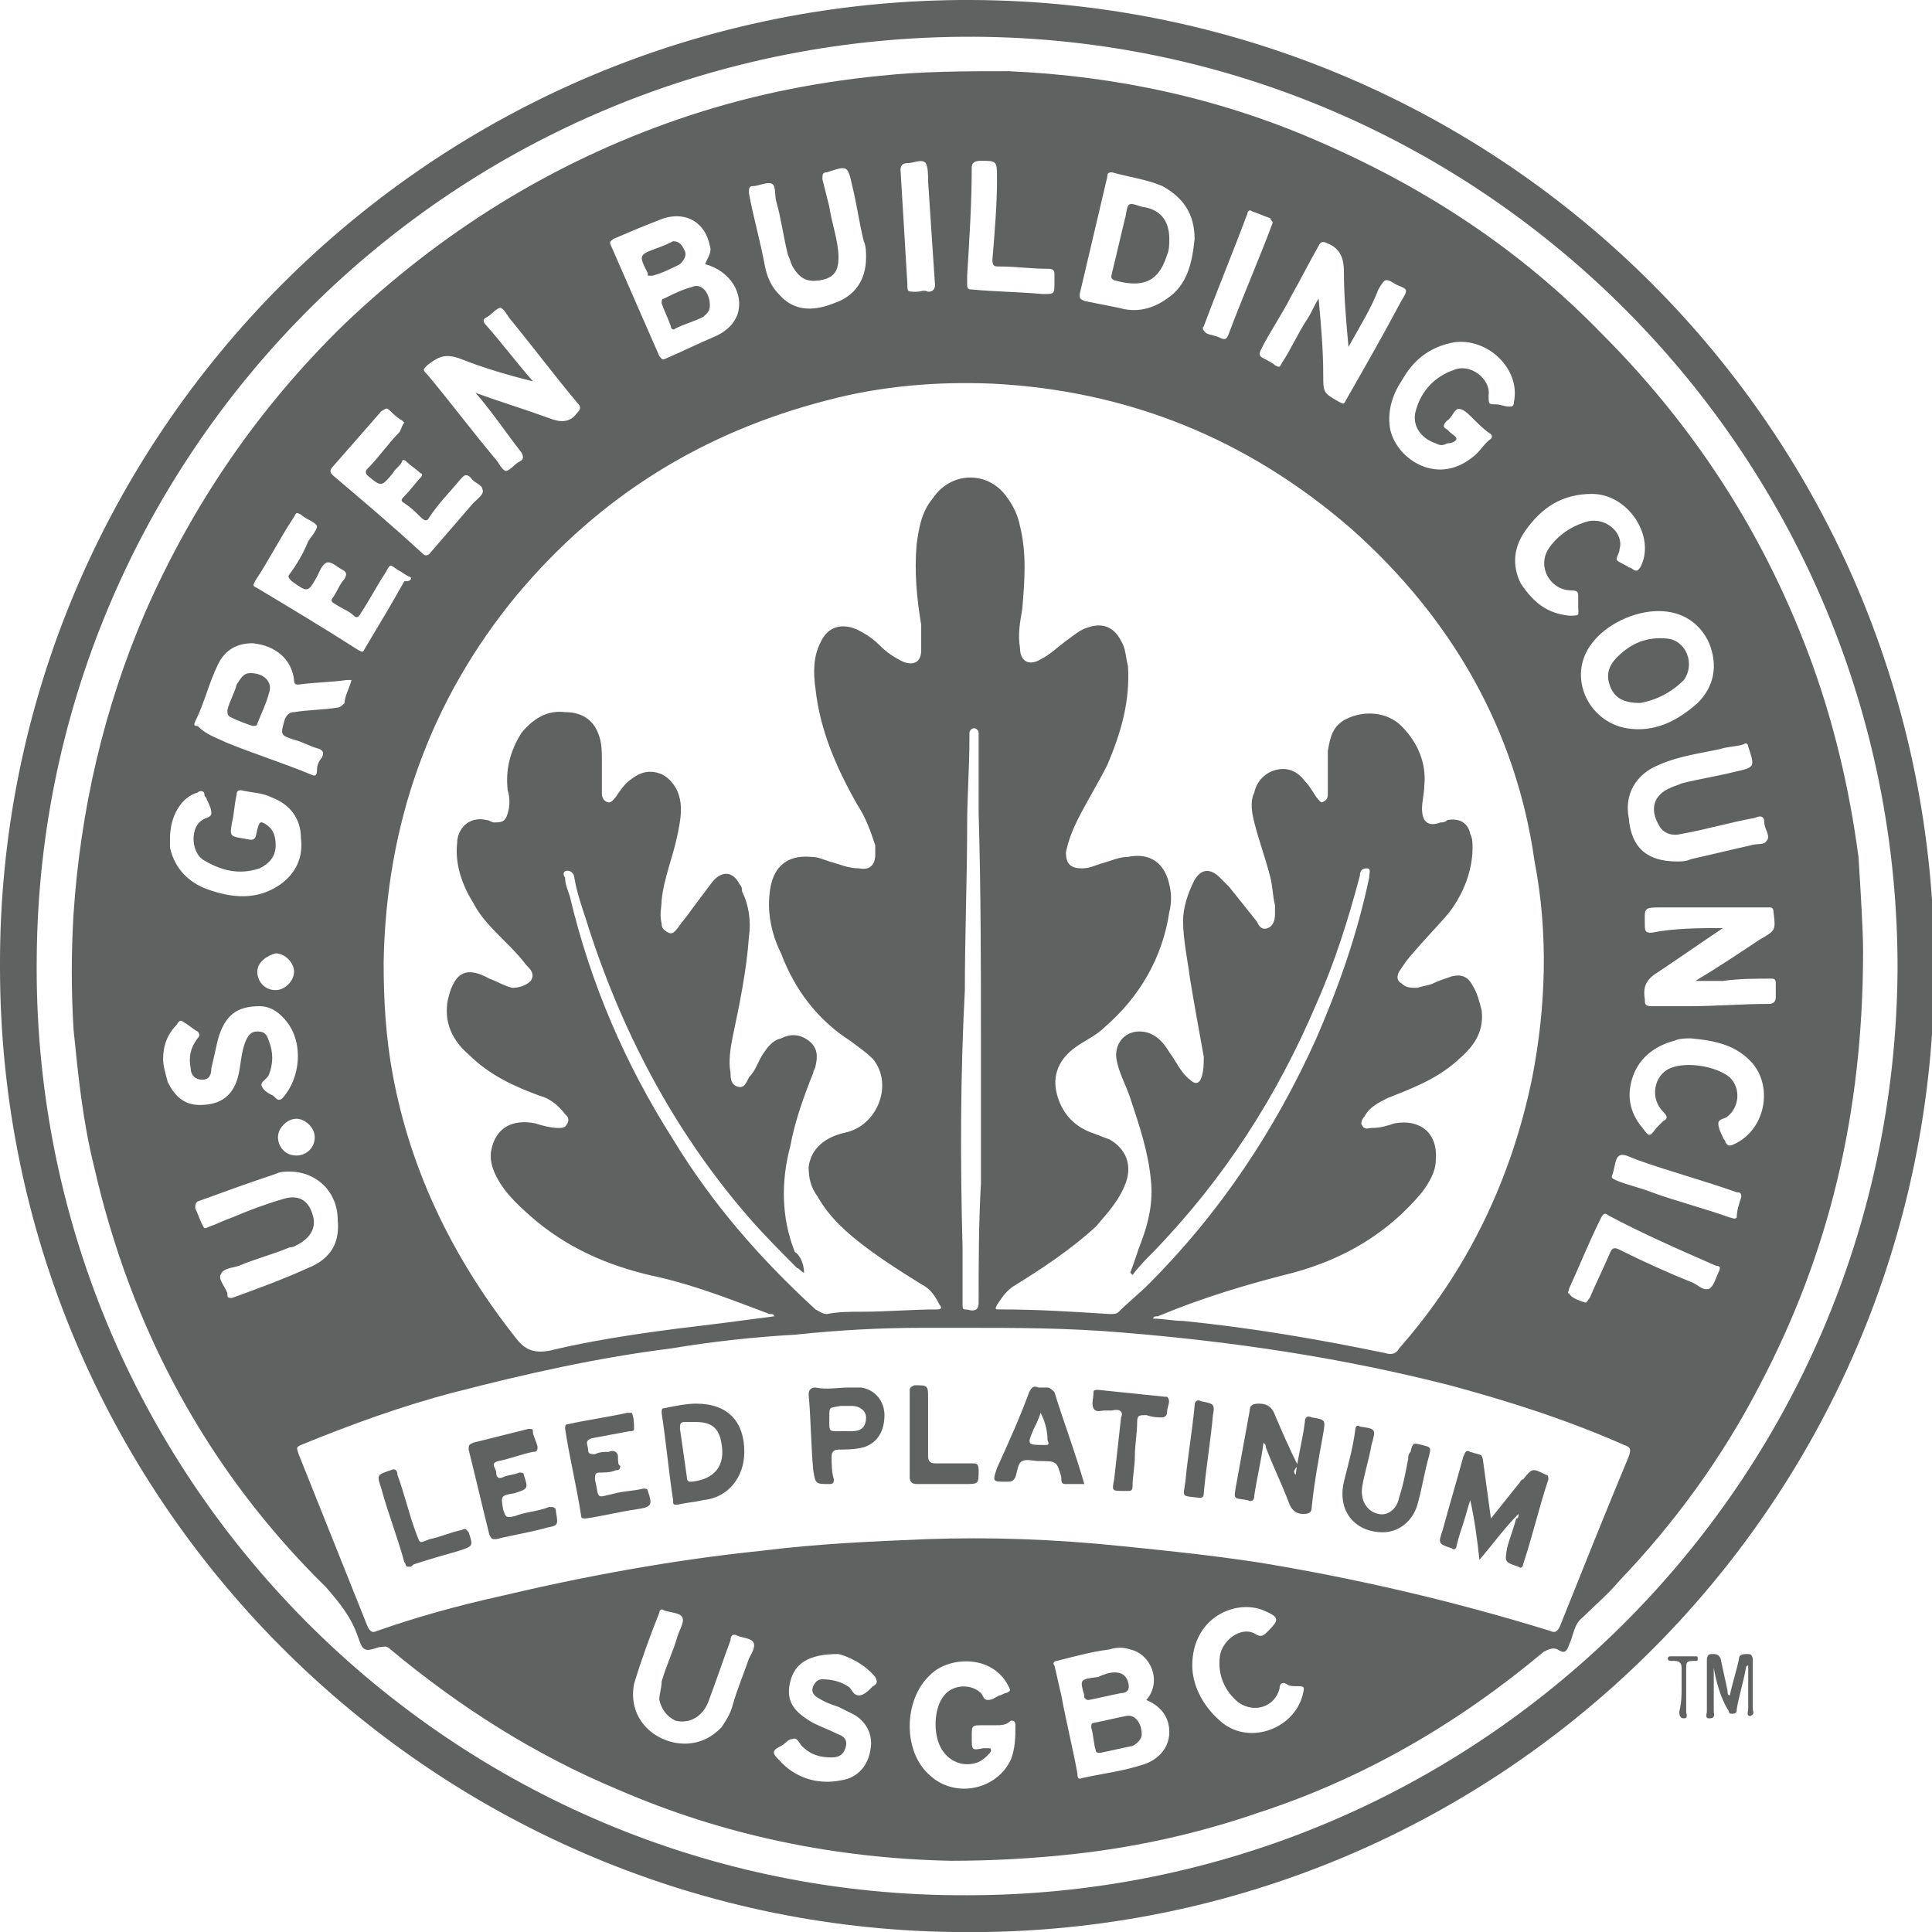<?xml version="1.0" encoding="utf-8"?>
<!-- Generator: Adobe Illustrator 27.5.0, SVG Export Plug-In . SVG Version: 6.00 Build 0)  -->
<svg version="1.1" id="Layer_1" xmlns="http://www.w3.org/2000/svg" xmlns:xlink="http://www.w3.org/1999/xlink" x="0px" y="0px"
	 viewBox="0 0 84.1 84.1" style="enable-background:new 0 0 84.1 84.1;" xml:space="preserve">
<style type="text/css">
	.CertSt0{fill:#606161;}
</style>
<g>
	<path class="CertSt0" d="M10.9,29.3c0.6,0,1,0.4,0.8,0.9c-0.1,0.4-0.3,0.8-0.5,1.3c0,0.1-0.1,0.1-0.2,0.1c-0.3-0.1-0.6-0.2-1-0.4
		c-0.1-0.1-0.1-0.1-0.1-0.3c0.1-0.4,0.3-0.7,0.4-1.1C10.5,29.5,10.6,29.3,10.9,29.3"/>
	<path class="CertSt0" d="M0,42.1C-0.1,19,18.8-0.1,42.3,0c23.1,0.1,41.9,18.8,41.9,42.1c0,23.5-19.2,42.4-42.7,42
		C18.7,83.8,0,65.2,0,42.1 M42.1,82.5c22.2,0,40.3-17.9,40.5-40.2C82.7,19.9,64.6,1.7,42.4,1.6C19.7,1.5,1.8,19.7,1.6,41.6
		C1.3,64.3,19.7,82.6,42.1,82.5"/>
	<path class="CertSt0" d="M74.6,72.6c0,0.6,0,1.2,0,1.9c0,0.1,0.1,0.3-0.2,0.3c-0.2,0-0.1-0.2-0.1-0.3c0-0.7,0-1.4,0-2.2
		c0-0.1,0-0.3,0.2-0.3c0.2,0,0.3,0,0.4,0.2c0.1,0.5,0.2,0.9,0.3,1.4c0,0.1,0,0.2,0.1,0.2c0.1-0.5,0.3-1.1,0.4-1.6
		c0-0.2,0.2-0.2,0.4-0.2c0.2,0,0.2,0.2,0.2,0.3c0,0.7,0,1.4,0,2.1c0,0.1,0.1,0.2-0.1,0.3c-0.2,0-0.1-0.2-0.1-0.3c0-0.6,0-1.2,0-1.9
		c-0.1,0-0.1,0.1-0.1,0.1c-0.1,0.6-0.3,1.2-0.4,1.8c0,0.1,0,0.2-0.2,0.2c-0.2,0-0.1-0.1-0.2-0.2C74.9,73.9,74.7,73.2,74.6,72.6
		C74.6,72.6,74.6,72.6,74.6,72.6C74.5,72.6,74.5,72.6,74.6,72.6"/>
	<path class="CertSt0" d="M73.2,73.5c0-0.3,0-0.6,0-0.9c0-0.2-0.1-0.3-0.3-0.3c0,0-0.1,0-0.1,0c-0.1,0-0.2,0-0.2-0.1
		c0-0.1,0.1-0.1,0.1-0.1c0.4,0,0.7,0,1.1,0c0.1,0,0.1,0,0.1,0.1c0,0.1,0,0.1-0.1,0.1c0,0-0.1,0-0.1,0c-0.3,0-0.3,0.1-0.3,0.3
		c0,0.6,0,1.2,0,1.9c0,0.1,0.1,0.3-0.1,0.3c-0.2,0-0.2-0.2-0.2-0.3C73.2,74.1,73.2,73.8,73.2,73.5"/>
	<path class="CertSt0" d="M81.1,41.4c0,7.1-1.5,13.2-4.5,18.9c-1.6,3.1-3.7,6-6.1,8.5c-0.5,0.6-1.1,1.1-1.6,1.6
		c-0.4,0.3-0.4,0.8-0.6,1.2c-0.1,0.3-0.2,0.4-0.5,0.2c-0.2-0.1-0.4,0-0.6,0.1c-3.7,3.1-7.8,5.5-12.4,7c-2.6,0.9-5.3,1.5-8,1.8
		c-1.8,0.2-3.6,0.3-5.4,0.3c-5-0.1-9.9-1.1-14.5-3.1c-3.6-1.5-6.9-3.6-9.9-6.1c-0.2-0.2-0.3-0.1-0.5-0.1c-0.6,0.2-0.7,0.2-0.9-0.4
		c-0.3-0.9-0.8-1.5-1.4-2.2C9,64,5.7,57.8,4.1,50.8c-0.5-2-0.7-4-0.9-6c-0.1-1.7-0.1-3.3,0-5c0.3-4.5,1.3-8.9,3.1-13.1
		c2.1-4.8,5-9,8.7-12.6c4.2-4,9-7,14.5-8.9c2.9-1,5.8-1.6,8.8-1.9c1.9-0.2,3.7-0.2,5.6-0.2c4.7,0.2,9.3,1.2,13.6,3.1
		c4.6,2,8.7,4.7,12.2,8.3c4,4,7,8.6,9,13.9c1.1,2.9,1.8,5.9,2.2,8.9C81,38.9,81.1,40.5,81.1,41.4 M20.7,17.1
		c1.1,0.4,2.1,0.7,3.2,1.1c0.5,0.2,0.9,0.2,1.2-0.2c0.2-0.2,0.2-0.3,0-0.5c-1-1.2-1.9-2.4-2.8-3.5c-0.2-0.2-0.3-0.5-0.5-0.6
		c-0.2,0-0.4,0.3-0.6,0.4c-0.2,0.1-0.2,0.2,0,0.4c0.7,0.8,1.3,1.6,2,2.4c0,0,0,0,0,0C22,16.3,21,16,20,15.6
		c-0.6-0.2-0.9-0.1-1.4,0.3c-0.2,0.2-0.2,0.2,0,0.4c1,1.2,1.9,2.4,2.9,3.6c0.2,0.2,0.3,0.5,0.5,0.6c0.2,0,0.4-0.3,0.6-0.4
		c0.2-0.1,0.2-0.2,0.1-0.4C22,18.8,21.4,17.9,20.7,17.1C20.7,17.1,20.7,17.1,20.7,17.1 M35,55.4c-0.1,0-0.2-0.2-0.3-0.2
		c-0.7-0.7-1.4-1.4-2.1-2.2c-3.3-3.8-5.6-8.2-7.1-13c-0.2-0.6-0.4-1.2-0.5-1.8c0-0.1-0.1-0.3-0.3-0.3c-0.2,0-0.2,0.2-0.1,0.3
		c0,0.3,0.1,0.5,0.2,0.8c0.9,3.8,2.4,7.3,4.5,10.6c1.7,2.8,3.8,5.2,6.2,7.4c0.2,0.1,0.3,0.2,0.5,0.2c0.5-0.1,1-0.1,1.5-0.1
		c1.1,0,2.2-0.1,3.3-0.1c0.2,0,0.2-0.1,0.1-0.2c-0.2-0.4-0.4-0.7-0.8-0.9c-0.8-0.5-1.6-1-2.4-1.6c-0.8-0.6-1.6-1.3-2.1-2.2
		c-0.3-0.4-0.4-0.8-0.4-1.3c0.1-0.8,0.7-1.3,1.6-1.5c1.4-0.3,2.1-2.1,1.2-3.2c-0.3-0.3-0.6-0.5-1-0.8c-1.4-0.9-2.4-2.2-3-3.8
		c-0.4-0.8-0.6-1.7-0.5-2.6c0.1-1.1,0.7-1.7,1.8-1.6c0.3,0,0.5,0.1,0.8,0.2c0.4,0.1,0.8,0.3,1.3,0.3c0.5,0.1,0.7-0.2,0.7-0.6
		c0-0.1,0-0.2,0-0.4c-0.2-0.6-0.4-1.2-0.8-1.8c-0.9-1.6-1.6-3.2-1.8-5c-0.1-0.7-0.1-1.4,0.2-2c0.3-0.7,0.9-0.9,1.6-0.6
		c0.4,0.2,0.7,0.4,1,0.7c0.3,0.3,0.6,0.5,1,0.7c0.5,0.2,0.8,0,0.8-0.5c0-0.4,0-0.7,0-1.1c-0.2-1.2-0.3-2.3-0.2-3.5
		c0.1-0.7,0.2-1.4,0.7-2c0.8-1.2,2.4-1.2,3.2-0.1c0.3,0.4,0.5,0.8,0.6,1.3c0.3,1.2,0.2,2.4,0.1,3.6c-0.1,0.6-0.2,1.1-0.1,1.7
		c0,0.6,0.4,0.8,0.9,0.5c0.4-0.2,0.7-0.5,1.1-0.8c0.3-0.2,0.6-0.5,1-0.6c0.6-0.2,1.1,0,1.4,0.6c0.2,0.3,0.2,0.7,0.3,1.1
		c0.1,1.5-0.3,2.9-0.9,4.3c-0.4,0.8-0.9,1.6-1.3,2.4c-0.2,0.4-0.4,0.9-0.5,1.4c0,0.5,0.2,0.7,0.7,0.7c0.3,0,0.5-0.1,0.8-0.2
		c0.4-0.1,0.8-0.3,1.2-0.3c1-0.2,1.6,0.3,1.8,1.2c0.1,0.4,0.1,0.8,0,1.2c-0.3,2-1.3,3.7-2.8,5c-0.4,0.4-0.9,0.6-1.3,0.9
		c-0.7,0.5-1,1.2-0.8,2c0.2,0.8,0.7,1.4,1.5,1.7c0.3,0.1,0.5,0.2,0.8,0.3c0.7,0.4,1,1.1,0.7,1.9c-0.3,0.8-0.8,1.3-1.3,1.9
		c-1.1,1-2.3,1.8-3.6,2.6c-0.3,0.2-0.5,0.5-0.7,0.8c-0.1,0.2-0.1,0.2,0.2,0.2c1.6,0,3.1,0.1,4.7,0.2c0.2,0,0.3,0,0.4-0.1
		c0.4-0.4,0.9-0.8,1.3-1.2c3.1-3.1,5.5-6.7,7.3-10.7c1-2.3,1.8-4.6,2.3-7c0-0.2,0.1-0.4-0.1-0.4c-0.2,0-0.3,0.1-0.3,0.3
		c-0.5,1.9-1.1,3.8-1.9,5.6c-1.7,4-4,7.6-7.1,10.8c-0.3,0.3-0.6,0.6-0.9,1c0,0,0,0-0.1-0.1c0.2-0.5,0.3-0.9,0.5-1.4
		c0.3-0.8,0.5-1.7,0.4-2.6c-0.1-1.2-0.5-2.4-0.9-3.6c-0.2-0.6-0.5-1.1-0.6-1.7c-0.1-0.6,0.3-1.2,1-1.2c0.6,0,1,0.4,1.3,0.9
		c0.3,0.4,0.5,0.9,0.9,1.2c0.2,0.2,0.4,0.2,0.5-0.1c0.1-0.3,0.1-0.6,0.1-0.9c-0.2-1.1-0.4-2.2-0.6-3.4c-0.1-0.8-0.3-1.7-0.3-2.5
		c0-0.6,0.2-1.2,0.5-1.8c0.3-0.5,0.7-0.5,1.1-0.1c0.1,0.1,0.3,0.3,0.4,0.4c0.4,0.5,0.8,1,1.2,1.5c0.1,0.2,0.2,0.4,0.5,0.3
		c0.2-0.1,0.3-0.3,0.3-0.6c0-0.1,0-0.3,0-0.4c-0.1-0.4-0.1-0.8-0.2-1.2c-0.2-0.8-0.5-1.6-0.7-2.4c-0.1-0.4-0.2-0.9,0-1.3
		c0.1-0.5,0.5-0.9,1-1c0.5-0.1,0.9,0.1,1.2,0.5c0.2,0.2,0.3,0.4,0.5,0.7c0.1,0.1,0.2,0.3,0.3,0.2c0.2-0.1,0.2-0.2,0.2-0.4
		c0-0.2,0-0.3,0-0.5c0-0.4,0-0.9,0-1.3c0.1-0.6,0.2-1.1,0.8-1.4c0.8-0.4,1.8-0.3,2.4,0.3c0.7,0.7,1.1,1.6,1,2.6c0,0.3-0.1,0.7-0.1,1
		c0,0.6,0.3,0.8,0.8,0.6c0.1,0,0.2,0,0.3-0.1c0.5-0.1,0.9,0.1,1,0.6c0.1,0.2,0.1,0.4,0.1,0.6c0,1-0.4,2-1,2.8
		c-0.5,0.6-1.1,1.2-1.6,1.8c-0.2,0.2-0.4,0.5-0.6,0.8c-0.1,0.2-0.1,0.4,0.1,0.5c0.2,0.2,0.4,0.2,0.7,0.2c0.3-0.1,0.5-0.1,0.7-0.2
		c0.2-0.1,0.5-0.2,0.8-0.3c0.4-0.1,0.7,0,0.9,0.4c0.2,0.3,0.3,0.7,0.4,1.1c0.1,1-0.4,1.6-1.1,2.2c-0.9,0.8-2,1.2-3,1.6
		c-0.4,0.2-0.8,0.4-1,0.8c-0.1,0.1-0.2,0.3-0.1,0.4c0.1,0.2,0.3,0.1,0.4,0.1c0.4,0,0.7-0.1,1-0.2c1.1-0.2,1.9,0.4,1.8,1.6
		c0,0.5-0.3,1-0.6,1.4c-1.5,1.8-3.4,2.9-5.6,3.5c-2,0.5-4,1.1-5.9,1.9c-0.1,0-0.2,0-0.2,0.1c0.4,0,0.9,0.1,1.3,0.1
		c3,0.3,5.9,0.8,8.8,1.4c0.3,0.1,0.5,0,0.6-0.2c3-3.4,4.9-7.4,5.8-11.8c0.6-3.1,0.7-6.3,0.1-9.4C66,31.8,63.2,26.9,58.8,23
		c-4.5-3.9-9.7-6-15.6-6.3c-2.4-0.1-4.8,0.1-7.1,0.7c-5.5,1.4-10,4.2-13.6,8.5c-3.8,4.6-5.7,10-5.8,16c0,1.7,0.1,3.3,0.4,4.9
		c0.8,4.3,2.7,8.1,5.4,11.5c0.4,0.5,0.8,0.6,1.4,0.5c2.5-0.6,5-0.9,7.5-1.2c0.8-0.1,1.5-0.2,2.3-0.3c0-0.1-0.1-0.1-0.2-0.1
		c-1.6-0.6-3.1-1.2-4.8-1.6c-1.9-0.4-3.7-1.1-5.3-2.4c-0.7-0.6-1.4-1.2-1.8-2c-0.2-0.4-0.3-0.8-0.2-1.2c0.2-0.9,0.9-1.3,1.9-1.1
		c0.3,0.1,0.7,0.2,1,0.2c0.2,0,0.3,0,0.4-0.2c0.1-0.2,0-0.3-0.1-0.4c-0.3-0.4-0.7-0.7-1.1-0.8c-1.1-0.4-2.2-0.9-3.1-1.8
		c-0.7-0.6-1.1-1.4-0.9-2.4c0.3-1.3,0.9-1.4,1.8-0.9c0.3,0.1,0.6,0.3,1,0.4c0.3,0,0.6-0.1,0.8-0.3c0.2-0.3,0-0.5-0.2-0.7
		c-0.3-0.4-0.6-0.7-1-1.1c-0.5-0.5-1-1-1.3-1.6c-0.5-0.8-0.8-1.7-0.7-2.6c0-0.6,0.5-1.2,1.3-1c0.1,0,0.2,0.1,0.3,0.1
		c0.3,0,0.5,0,0.6-0.4c0.1-0.3,0.1-0.7,0-1c-0.1-0.9,0.1-1.7,0.6-2.5c0.5-0.6,1.1-1,1.9-0.9c0.8,0,1.3,0.4,1.5,1.1
		c0.1,0.3,0.1,0.7,0.1,1c0,0.5,0,0.9,0,1.4c0,0.1,0,0.3,0.2,0.4c0.2,0.1,0.3-0.1,0.4-0.2c0.2-0.3,0.4-0.6,0.7-0.8
		c0.4-0.3,0.8-0.4,1.3-0.2c0.4,0.2,0.7,0.6,0.8,1.1c0.1,0.5,0,1-0.1,1.5c-0.2,1-0.6,1.9-0.7,2.9c0,0.3-0.1,0.6,0,1
		c0,0.2,0.1,0.3,0.3,0.4c0.2,0.1,0.3-0.1,0.4-0.2c0.2-0.3,0.4-0.5,0.6-0.8c0.3-0.4,0.6-0.8,0.9-1.2c0.4-0.5,0.9-0.5,1.2,0.1
		c0.1,0.1,0.1,0.2,0.1,0.3c0.3,0.6,0.4,1.3,0.3,2c-0.1,1.4-0.4,2.9-0.7,4.3c-0.1,0.5-0.2,1.1-0.1,1.6c0,0.2,0,0.5,0.3,0.6
		c0.3,0.1,0.4-0.2,0.5-0.4c0.3-0.3,0.4-0.7,0.6-1c0.2-0.3,0.4-0.6,0.8-0.7c0.4-0.2,0.8-0.2,1.2,0.1c0.4,0.3,0.4,0.7,0.3,1.1
		c0,0.1-0.1,0.2-0.1,0.3c-0.4,1-0.8,2.1-1,3.2c-0.4,1.5-0.4,3.1,0.2,4.6C34.8,54.6,35,55,35,55.4L35,55.4z M41.9,57.8
		c-0.6,0-1.1,0-1.7,0c-1.9,0-3.7,0.1-5.6,0.3c-1.8,0.1-3.6,0.3-5.4,0.6c-3.2,0.4-6.3,1.1-9.4,1.9c-2.3,0.6-4.5,1.4-6.7,2.3
		C12.9,63,12.9,63,13,63.3c1,2.5,2,5,3,7.5c0.1,0.2,0.2,0.3,0.4,0.2c1.7-0.6,3.5-1.1,5.3-1.5c3.8-0.9,7.6-1.6,11.5-2
		c2.4-0.3,4.7-0.4,7.1-0.5c2.8-0.1,5.6,0,8.5,0.3c2,0.2,3.9,0.4,5.9,0.7c4.3,0.7,8.6,1.7,12.8,3c0.2,0.1,0.3,0,0.4-0.2
		c1-2.5,2-5,3-7.4c0.1-0.3,0.1-0.4-0.2-0.5c-2.5-1.1-5-1.9-7.6-2.6c-4.7-1.2-9.4-1.9-14.3-2.3C46.4,57.8,44.2,57.8,41.9,57.8
		 M41.9,54.3c0,0.8,0,1.6,0,2.5c0,0.1,0,0.2,0.1,0.2c0.2,0,0.3,0.1,0.5,0c0.1-0.1,0.1-0.2,0.1-0.3c0-1.7,0-3.4,0.1-5.2c0-2,0-4,0-6
		c0-3.4,0-6.7-0.1-10.1c0-1.1,0-2.2,0-3.2c0-0.1,0-0.2,0-0.3c0-0.1-0.1-0.2-0.2-0.2c-0.1,0-0.2,0.1-0.2,0.2c0,0.1,0,0.2,0,0.2
		c0,1.3-0.1,2.6-0.1,3.8c0,2.4-0.1,4.8-0.1,7.2C41.8,46.9,41.8,50.6,41.9,54.3 M30.7,11.5c0.1-0.3,0.3-0.5,0.2-0.8
		c-0.2-1-1-1.5-2-1.2c-0.8,0.3-1.5,0.6-2.2,0.9c-0.1,0.1-0.2,0.1-0.1,0.3c0.7,1.6,1.4,3.2,2.1,4.8c0.1,0.1,0.1,0.2,0.3,0.1
		c0.7-0.3,1.3-0.6,2-0.9c0.5-0.2,0.9-0.5,1.1-1C32.4,12.8,31.8,11.8,30.7,11.5 M75,40.4c-0.9,0.6-1.9,1.3-2.8,1.9
		c-0.5,0.3-0.7,0.6-0.6,1.2c0,0.2,0,0.3,0.3,0.3c0.5,0,1.1,0,1.6,0c1.2,0,2.3-0.1,3.5-0.1c0.2,0,0.3-0.1,0.3-0.3c0-0.2,0-0.4,0-0.6
		c0-0.2-0.1-0.2-0.2-0.2c-0.7,0-1.4,0-2.1,0.1c-0.4,0-0.7,0-1.2,0c1-0.6,1.9-1.2,2.8-1.8c0.7-0.4,0.7-0.4,0.6-1.2c0,0,0,0,0,0
		c0-0.2-0.1-0.2-0.2-0.2c-0.6,0-1.1,0-1.7,0c-1,0-1.9,0-2.9,0c-0.9,0-0.8,0-0.8,0.8c0,0.3,0.1,0.3,0.3,0.3
		C72.9,40.4,74,40.4,75,40.4 M58.7,15.1C58.7,15.1,58.7,15.1,58.7,15.1c-0.1-1.1-0.2-2.2-0.2-3.3c0-0.6-0.2-1-0.7-1.2
		c-0.2-0.1-0.3-0.1-0.4,0.1c-0.4,0.7-0.8,1.5-1.2,2.2c-0.4,0.8-0.9,1.5-1.3,2.3c-0.1,0.2-0.1,0.3,0.1,0.4c0.2,0.1,0.4,0.2,0.5,0.3
		c0.2,0.1,0.2,0.1,0.3-0.1c0.4-0.6,0.7-1.3,1.1-1.9c0.2-0.3,0.3-0.6,0.5-0.9c0.1,1.1,0.2,2.2,0.2,3.3c0,0.8,0,0.8,0.7,1.2
		c0.2,0.1,0.2,0.1,0.3-0.1c0.8-1.4,1.6-2.8,2.4-4.3c0.3-0.5,0.3-0.5-0.2-0.7c-0.5-0.3-0.5-0.3-0.8,0.2
		C59.7,13.4,59.2,14.2,58.7,15.1 M15.3,29.6c-0.1,0-0.1,0-0.2,0c-0.7,0.1-1.4,0.1-2.1,0.2c-0.1,0-0.2,0-0.2-0.2
		c-0.1-0.9-0.8-1.5-1.8-1.6c-0.7,0-1.2,0.3-1.5,0.9c-0.4,0.8-0.6,1.7-1,2.5c-0.1,0.2,0,0.2,0.1,0.2C9,32,9.4,32.1,9.8,32.3
		c1.2,0.5,2.5,0.9,3.7,1.4c0.2,0.1,0.3,0.1,0.3-0.2c0-0.2,0.1-0.4,0.2-0.5c0.1-0.2,0.1-0.3-0.1-0.4c-0.4-0.1-0.7-0.3-1.1-0.4
		c-0.6-0.2-0.6-0.2-0.4-0.9c0.1-0.2,0.2-0.3,0.4-0.3c0.6-0.1,1.3-0.1,1.9-0.2c0.1,0,0.2-0.1,0.3-0.2C15,30.3,15.2,30,15.3,29.6
		 M49.9,74c0.7-0.8,0.2-2-0.7-2.2c-0.3-0.1-0.6-0.1-0.9,0c-0.8,0.1-1.5,0.3-2.3,0.5c-0.1,0-0.2,0.1-0.1,0.2c0.1,0.4,0.2,0.9,0.3,1.3
		c0.2,1.1,0.5,2.3,0.7,3.4c0,0.1,0,0.3,0.2,0.2c0.9-0.2,1.8-0.3,2.7-0.6c0.6-0.2,1.1-0.7,1.1-1.4C50.9,74.8,50.6,74.3,49.9,74
		 M52,10.4c0-1.1-0.5-1.8-1.4-2.3c-0.7-0.3-1.5-0.4-2.2-0.6c-0.2,0-0.2,0.1-0.2,0.2c-0.4,1.7-0.8,3.4-1.2,5.1c0,0.2,0,0.2,0.2,0.3
		c0.5,0.1,1,0.2,1.5,0.3c0.7,0.2,1.4,0.1,2.1-0.4C51.7,12.4,51.9,11.4,52,10.4 M72.2,26.6c-1.1,0-2.3,0.6-2.9,1.4
		c-1.1,1.4-0.2,3.4,1.5,3.7c1.2,0.2,2.2-0.3,3.1-1.1c0.7-0.7,0.9-1.6,0.5-2.6C74,27.1,73.2,26.6,72.2,26.6 M64.8,17.2
		c0,0.4,0,0.4,0.3,0.4c0.2,0,0.4,0.1,0.6,0.1c0.1,0,0.2,0,0.2-0.2c0.3-1.4-1.1-2.8-2.6-2.6c-1.1,0.2-1.8,0.8-2.3,1.7
		c-0.4,0.6-0.6,1.3-0.5,2c0.2,1.3,2,2.6,3.6,1.3c0.3-0.2,0.5-0.6,0.8-0.8c0.1-0.1,0-0.2,0-0.2c-0.3-0.2-0.5-0.4-0.8-0.7
		c-0.2-0.2-0.4-0.4-0.6-0.4c-0.2,0-0.3,0.4-0.5,0.5c-0.2,0.2-0.2,0.3,0,0.4c0,0,0.1,0.1,0.1,0.1c0.1,0.1,0.3,0.2,0.3,0.3
		c0,0.1-0.2,0.2-0.4,0.2c-0.2,0.1-0.3,0.1-0.5,0c-0.6-0.2-1-0.7-0.9-1.3c0.2-0.9,0.8-1.6,1.7-1.9C64,15.8,64.9,16.5,64.8,17.2
		 M7.4,36.5c0,0.1,0,0.2,0,0.4c0.2,0.9,0.8,1.5,1.6,1.8c1.1,0.4,2.2,0.5,3.2-0.2c0.7-0.5,1-1.2,0.9-2c0-0.9-0.5-1.5-1.3-1.8
		c-0.4-0.2-0.9-0.2-1.3-0.3c-0.1,0-0.2,0-0.2,0.2c-0.1,0.4-0.1,0.8-0.2,1.2c-0.1,0.6-0.1,0.6,0.5,0.7c0.5,0.1,0.5,0.1,0.6-0.4
		c0.1-0.3,0.1-0.4,0.4-0.2c0.3,0.2,0.4,0.5,0.4,0.9c0,0.5-0.3,0.8-0.7,1c-0.9,0.3-1.7,0.1-2.5-0.4c-0.5-0.4-0.5-1.4,0-1.7
		c0.1-0.1,0.4-0.1,0.4-0.3c0-0.2-0.1-0.4-0.2-0.6c0-0.1-0.1-0.1-0.1-0.2c0-0.2-0.2-0.2-0.3-0.1C7.9,34.7,7.4,35.5,7.4,36.5
		 M17.9,25.2c0-0.1-0.1-0.1-0.1-0.1c-0.2-0.1-0.3-0.2-0.5-0.3c-0.3-0.2-0.3-0.3-0.5,0.1c-0.4,0.6-0.7,1.2-1.1,1.8
		c-0.1,0.2-0.2,0.2-0.3,0.1c-0.2-0.2-0.5-0.3-0.8-0.5c-0.2-0.1-0.2-0.2-0.1-0.3c0.2-0.3,0.3-0.6,0.5-0.8c0.1-0.2,0.1-0.3-0.1-0.4
		c-0.2-0.1-0.5-0.4-0.7-0.3c-0.2,0.1-0.3,0.4-0.4,0.6c-0.4,0.7-0.4,0.7-1.1,0.2c-0.1-0.1-0.2-0.2-0.1-0.3c0.3-0.4,0.6-0.9,0.8-1.4
		c0.1-0.2,0.4-0.5,0.4-0.7c-0.1-0.2-0.5-0.3-0.7-0.5c-0.2-0.1-0.2-0.1-0.3,0.1c-0.6,0.9-1.1,1.9-1.7,2.8c-0.1,0.2-0.1,0.2,0.1,0.3
		c1.5,0.9,3,1.8,4.4,2.7c0.2,0.1,0.2,0.1,0.3-0.1c0.6-1,1.2-2,1.7-2.9C17.8,25.3,17.8,25.3,17.9,25.2 M17.6,18.4
		c0,0-0.1-0.1-0.1-0.1c-0.2-0.1-0.4-0.3-0.5-0.4c-0.2-0.2-0.2-0.1-0.4,0c-0.7,0.8-1.4,1.6-2.1,2.4c-0.2,0.2-0.1,0.3,0,0.4
		c1.3,1.1,2.6,2.2,3.9,3.4c0.1,0.1,0.2,0.1,0.3,0c0.6-0.7,1.3-1.5,1.9-2.2c0.2-0.2,0.5-0.4,0.4-0.6c0-0.2-0.4-0.3-0.5-0.5
		c-0.2-0.2-0.3-0.1-0.4,0c-0.5,0.6-1,1.1-1.4,1.7c-0.1,0.2-0.2,0.2-0.4,0c-0.2-0.2-0.4-0.4-0.7-0.6c-0.2-0.1-0.1-0.2,0-0.3
		c0.3-0.3,0.5-0.6,0.7-0.8c0.1-0.1,0.1-0.2,0-0.2c-0.2-0.2-0.4-0.3-0.6-0.5c-0.1-0.1-0.2-0.1-0.2,0c-0.1,0.2-0.3,0.3-0.4,0.5
		c-0.5,0.6-0.5,0.6-1.1,0.1c-0.1-0.1-0.1-0.2,0-0.3c0.5-0.5,0.9-1.1,1.4-1.6C17.5,18.6,17.5,18.5,17.6,18.4 M37.7,11.2
		c0-0.2,0-0.5-0.1-0.7c-0.2-0.8-0.3-1.6-0.5-2.4c-0.2-0.9-0.2-0.9-1.1-0.6c-0.2,0-0.2,0.1-0.2,0.3C35.9,8.2,36,8.6,36.1,9
		c0.1,0.7,0.4,1.5,0.4,2.2c0,0.6-0.2,0.9-0.8,1c-0.6,0.1-0.9-0.1-1.2-0.6c-0.1-0.2-0.1-0.3-0.2-0.5c-0.2-0.8-0.3-1.6-0.5-2.3
		c-0.1-0.3,0-0.7-0.2-0.8c-0.2-0.1-0.6,0.1-0.8,0.1c-0.2,0-0.2,0.1-0.2,0.3c0.2,1.1,0.5,2.1,0.7,3.2c0.1,0.5,0.3,0.9,0.6,1.2
		c0.6,0.7,1.4,0.8,2.4,0.4C37.2,12.9,37.7,12.2,37.7,11.2 M73,37.5c0.2,0,0.4,0,0.6-0.1c0.9-0.2,1.7-0.4,2.6-0.6
		c0.3-0.1,0.6,0,0.7-0.2c0.2-0.2-0.1-0.5-0.1-0.8c0-0.3-0.2-0.3-0.4-0.2c-1.1,0.2-2.1,0.5-3.2,0.7c-0.4,0.1-0.8,0-1-0.4
		c-0.4-0.7-0.2-1.3,0.5-1.6c0.2-0.1,0.3-0.1,0.5-0.2c0.8-0.2,1.5-0.3,2.3-0.5c0.9-0.2,0.9-0.2,0.6-1.1c0-0.1-0.1-0.2-0.2-0.1
		c-0.3,0.1-0.7,0.1-1,0.2c-0.9,0.2-1.8,0.3-2.7,0.7c-1,0.4-1.5,1.3-1.3,2.3C71,36.9,71.7,37.5,73,37.5 M12.6,51
		c-0.2,0-0.4,0-0.6,0.1c-1.2,0.4-2.3,0.8-3.4,1.2c-0.1,0.1-0.1,0.1-0.1,0.3c0.1,0.2,0.2,0.5,0.3,0.7c0.1,0.2,0.1,0.2,0.3,0.1
		c0.3-0.1,0.7-0.3,1-0.4c0.7-0.3,1.5-0.6,2.2-0.8c0.6-0.2,1,0,1.2,0.4c0.3,0.6,0.2,1.1-0.4,1.5c-0.2,0.1-0.3,0.2-0.5,0.2
		c-0.7,0.3-1.5,0.5-2.2,0.8c-0.3,0.1-0.7,0.1-0.8,0.4c-0.1,0.2,0.2,0.5,0.3,0.8c0,0,0,0,0,0.1c0,0.1,0.1,0.1,0.2,0.1
		c1.1-0.4,2.2-0.8,3.3-1.3c1-0.4,1.4-1.1,1.3-2.1C14.7,51.9,13.8,51,12.6,51 M7.1,46.1c0,0.3,0.1,0.6,0.2,1c0.3,0.6,0.7,1,1.4,1
		c0.9,0,1.5-0.4,1.7-1.4c0.1-0.5,0.1-0.9,0.3-1.4c0.1-0.2,0.2-0.4,0.5-0.4c0.3,0,0.4,0.1,0.5,0.4c0.2,0.5,0.2,1,0,1.5
		c-0.1,0.2-0.4,0.3-0.3,0.5c0.1,0.2,0.3,0.3,0.5,0.4c0,0,0.1,0.1,0.1,0.1c0.1,0.1,0.2,0.1,0.3,0c0.8-0.9,0.9-2.4,0.2-3.3
		c-0.3-0.4-0.7-0.7-1.2-0.7c-1,0-1.5,0.4-1.8,1.4c-0.1,0.4-0.2,0.9-0.3,1.3C9.2,46.8,9.1,47,8.8,47c-0.3,0-0.5-0.2-0.5-0.5
		c-0.1-0.5,0-0.9,0.3-1.3c0.1-0.1,0.1-0.2,0-0.3c-0.2-0.1-0.4-0.3-0.6-0.4c-0.1-0.1-0.2-0.1-0.3,0.1C7.3,45,7.1,45.5,7.1,46.1
		 M43.3,75.1L43.3,75.1c-0.2,0-0.3,0-0.5,0c-0.5,0-0.5,0-0.5,0.5c0,0.6,0,0.6,0.5,0.5c0.1,0,0.2,0,0.3,0c0.1,0.1,0,0.2-0.1,0.3
		c-0.1,0.1-0.2,0.2-0.4,0.3c-0.5,0.2-1.1,0.1-1.5-0.4c-0.5-0.6-0.5-1.9,0-2.5c0.4-0.5,1.2-0.5,1.6-0.1c0.1,0.1,0.1,0.3,0.3,0.3
		c0.2,0,0.3-0.1,0.5-0.2c0.1,0,0.2-0.1,0.3-0.1c0.2-0.1,0.2-0.1,0.1-0.3c-0.7-1.4-2.6-1.3-3.4-0.5c-1.2,1.1-1.2,3.4,0,4.4
		c1.1,1,2.9,0.6,3.5-0.7c0.2-0.5,0.2-1,0.2-1.5c0-0.2-0.1-0.2-0.2-0.2C43.8,75.1,43.6,75.1,43.3,75.1 M36.5,72
		c-1.3,0-1.9,0.4-2.1,1.2c-0.2,0.8,0.1,1.3,1,1.8c0.4,0.2,0.7,0.3,1.1,0.5c0.3,0.1,0.4,0.3,0.3,0.6c-0.1,0.3-0.3,0.4-0.6,0.4
		c-0.5,0-0.9-0.1-1.3-0.5c-0.1-0.1-0.2-0.4-0.4-0.3c-0.2,0-0.3,0.2-0.5,0.3c0,0,0,0,0,0c-0.4,0.2-0.4,0.3-0.1,0.6
		c0.7,0.8,1.7,1.1,2.7,0.9c0.7-0.1,1.2-0.6,1.3-1.4c0.1-0.6-0.2-1.2-0.8-1.5c-0.2-0.1-0.4-0.2-0.6-0.3c-0.3-0.1-0.6-0.2-0.9-0.4
		c-0.2-0.1-0.3-0.3-0.2-0.5c0.1-0.2,0.2-0.3,0.4-0.3c0.4,0,0.8,0.1,1.1,0.3c0.2,0.1,0.2,0.4,0.5,0.4c0.2,0,0.4-0.2,0.6-0.4
		c0,0,0,0,0,0c0.2-0.1,0.2-0.2,0.1-0.4C37.6,72.4,36.9,72.1,36.5,72 M29.8,75.9c0.7,0,1.2-0.3,1.6-0.7c0.2-0.3,0.4-0.6,0.5-1
		c0.2-0.7,0.5-1.4,0.7-2c0.1-0.2,0.3-0.5,0.2-0.7c-0.1-0.2-0.5-0.2-0.7-0.3c-0.2-0.1-0.3,0-0.3,0.2c-0.3,0.8-0.6,1.7-0.9,2.5
		c-0.1,0.3-0.2,0.5-0.4,0.7c-0.3,0.3-0.7,0.4-1.1,0.3c-0.4-0.2-0.6-0.5-0.7-0.9c0-0.3,0.1-0.5,0.1-0.8c0.2-0.7,0.5-1.3,0.7-2
		c0.1-0.3,0.3-0.6,0.2-0.8c-0.1-0.2-0.5-0.2-0.8-0.3c0,0,0,0,0,0c-0.1-0.1-0.2,0-0.2,0.1c-0.4,1-0.8,2.1-1.1,3.1
		C27.3,74.9,28.6,75.9,29.8,75.9 M73.6,45.2c-0.2,0-0.5,0-0.7,0.1c-0.8,0.2-1.5,0.7-1.8,1.5c-0.3,0.8-0.2,1.6,0.4,2.3
		c0.3,0.4,0.3,0.4,0.6,0c0.1-0.1,0.2-0.2,0.3-0.3c0.2-0.1,0.2-0.2,0-0.4c-0.6-0.6-0.4-1.6,0.3-1.9c0.7-0.3,2-0.1,2.6,0.4
		c0.5,0.5,0.4,1.3-0.1,1.7c-0.1,0.1-0.4,0.1-0.4,0.3c0,0.2,0.1,0.4,0.2,0.6c0,0.1,0.1,0.1,0.1,0.2c0.1,0.2,0.2,0.2,0.4,0.1
		c1.3-0.6,1.7-2.4,0.8-3.5C75.6,45.5,74.7,45.3,73.6,45.2 M68.3,26.8c0.5,0,0.4,0,0.4-0.4c0-0.1,0-0.3,0-0.4c0-0.2,0-0.3-0.3-0.3
		c-0.9,0-1.5-1-1-1.8c0.4-0.6,1-1,1.7-1.2c0.8-0.2,1.6,0.5,1.4,1.2c0,0.2-0.2,0.4-0.1,0.5c0.1,0.1,0.4,0.2,0.5,0.3
		c0.1,0,0.2,0.1,0.2,0.1c0.2,0.1,0.2,0,0.3-0.1c0.7-1.3-0.5-3.2-2.1-3.2c-1.3,0-2.2,0.6-2.9,1.6c-0.5,0.7-0.6,1.5-0.2,2.3
		C66.8,26.3,67.4,26.7,68.3,26.8 M51.9,72.5c0,0.8,0.4,1.7,1.2,2.4c1.2,1.1,3.2,0.4,3.6-1.1c0.1-0.4,0.1-0.4-0.3-0.4
		c-0.1,0-0.3,0-0.4-0.1c-0.2-0.1-0.3,0-0.3,0.2c-0.2,0.8-1.1,1.1-1.8,0.6c-0.6-0.5-0.9-1.2-0.8-2c0.1-0.7,0.9-1.3,1.5-1
		c0.3,0.2,0.4,0.1,0.6-0.1c0.5-0.5,0.5-0.6-0.2-0.9C53.8,69.6,51.9,70.4,51.9,72.5 M42.1,12L42.1,12c0,0.1,0,0.2,0,0.4
		c0,0.2,0.1,0.2,0.2,0.2c1,0.1,2,0.1,3.1,0.2c0.5,0,0.5,0,0.5-0.5c0-0.1,0-0.2,0-0.3c0-0.2,0-0.3-0.3-0.3c-0.7,0-1.4-0.1-2.1-0.1
		c-0.2,0-0.3,0-0.3-0.3c0.1-1.2,0.2-2.4,0.2-3.5c0-0.8,0-0.8-0.7-0.8c-0.3,0-0.4,0.1-0.4,0.3C42.3,8.8,42.2,10.4,42.1,12 M69,56.7
		c0.1,0,0.1-0.1,0.2-0.2c0.3-0.7,0.6-1.3,0.9-2c0.1-0.2,0.2-0.2,0.4-0.1c1,0.5,2.1,1,3.1,1.4c0.3,0.1,0.5,0.4,0.8,0.3
		c0.2-0.1,0.3-0.5,0.4-0.7c0.1-0.2,0.1-0.3-0.1-0.3c-1.6-0.7-3.2-1.4-4.7-2.2c-0.1-0.1-0.2-0.1-0.3,0.1c-0.5,1-0.9,2-1.4,3.1
		c0,0.1-0.1,0.2,0,0.2C68.4,56.5,68.7,56.6,69,56.7 M39.9,12.7c0.2,0,0.3-0.1,0.5,0c0.2,0,0.3-0.1,0.3-0.3c-0.1-1.5-0.2-3-0.3-4.5
		c0-0.3,0-0.6-0.1-0.8c-0.2-0.2-0.5,0-0.8,0c-0.2,0-0.3,0.1-0.3,0.3c0.1,1.7,0.2,3.3,0.3,5C39.5,12.7,39.5,12.7,39.9,12.7
		 M75.8,52.1c0-0.2-0.1-0.2-0.2-0.2c-1.4-0.5-2.9-0.9-4.3-1.4c-0.3-0.1-0.6-0.3-0.8-0.2c-0.2,0.1-0.2,0.5-0.3,0.8
		c-0.1,0.2,0,0.2,0.2,0.3c0.5,0.2,1,0.3,1.5,0.5c1.1,0.4,2.3,0.7,3.4,1.1c0.1,0,0.2,0.1,0.3,0C75.6,52.7,75.7,52.4,75.8,52.1
		 M55.4,9.7c0-0.1-0.1-0.1-0.1-0.2c-0.3-0.1-0.5-0.2-0.8-0.3c-0.1-0.1-0.2,0-0.2,0.1c-0.6,1.6-1.3,3.3-1.9,4.9
		c-0.1,0.1,0,0.2,0.1,0.3c0.2,0.1,0.4,0.1,0.6,0.2c0.2,0.1,0.3,0.1,0.4-0.2c0.6-1.6,1.3-3.2,1.9-4.8C55.4,9.7,55.4,9.7,55.4,9.7
		 M12.1,49.5c0,0.4,0.3,0.8,0.8,0.8c0.4,0,0.8-0.3,0.8-0.8c0-0.4-0.4-0.8-0.8-0.8C12.5,48.7,12.1,49.1,12.1,49.5 M11.2,42.3
		c0,0.4,0.3,0.8,0.8,0.8c0.4,0,0.8-0.4,0.8-0.8c0-0.4-0.4-0.8-0.8-0.8C11.6,41.6,11.2,41.9,11.2,42.3"/>
	<path class="CertSt0" d="M35,55.4L35,55.4C35.1,55.4,35.1,55.4,35,55.4C35,55.4,35,55.4,35,55.4L35,55.4z"/>
	<path class="CertSt0" d="M66.1,65.9c-0.6,0.6-1.1,1.3-1.7,2c-0.1-0.9-0.2-1.7-0.4-2.6c0,0,0,0,0,0c-0.1,0.3-0.2,0.7-0.3,1
		c-0.1,0.3-0.2,0.6-0.3,1c0,0.1-0.1,0.2-0.2,0.1c-0.6-0.2-0.6-0.2-0.4-0.8c0.3-1.1,0.6-2.1,0.9-3.2c0.1-0.2,0.1-0.3,0.3-0.2
		c0.6,0.2,0.5,0,0.6,0.7c0.1,0.7,0.2,1.5,0.3,2.2c0.4-0.5,0.8-1,1.2-1.5c0.1-0.1,0.1-0.2,0.2-0.2c0.4-0.5,0.4-0.5,1-0.2
		c0.1,0,0.1,0.1,0.1,0.2c-0.4,1.2-0.7,2.5-1.1,3.7c0,0.1-0.1,0.2-0.2,0.1c-0.6-0.2-0.6-0.2-0.5-0.8c0.1-0.4,0.3-0.9,0.4-1.3
		C66.1,66.1,66.1,66,66.1,65.9C66.1,65.9,66.1,65.9,66.1,65.9C66.1,65.9,66.1,65.9,66.1,65.9C66.1,65.9,66.1,65.9,66.1,65.9"/>
	<path class="CertSt0" d="M56.4,64.2c0.1-0.8,0.3-1.5,0.4-2.3c0-0.2,0.1-0.3,0.3-0.2c0.6,0.1,0.6,0.1,0.5,0.7c-0.2,1.1-0.4,2.2-0.5,3.2
		c0,0.3-0.2,0.3-0.4,0.3c-0.3,0-0.5-0.2-0.6-0.5c-0.3-0.8-0.7-1.6-1-2.4c0-0.1,0-0.1-0.1-0.2c-0.1,0.8-0.3,1.6-0.4,2.3
		c0,0.2-0.1,0.3-0.3,0.2c-0.6-0.1-0.6,0-0.5-0.6c0.2-1.1,0.4-2.2,0.6-3.3c0-0.2,0.1-0.3,0.4-0.3c0.4,0,0.6,0.2,0.7,0.5
		c0.3,0.7,0.6,1.4,1,2.2C56.3,64,56.3,64.1,56.4,64.2"/>
	<path class="CertSt0" d="M30.3,61.1c1.4,0,2.1,0.8,2.1,2.1c0,1.1-0.7,2-1.8,2.1c-0.4,0.1-0.7,0.1-1.1,0.2c-0.2,0-0.2,0-0.2-0.2
		c-0.2-1.3-0.3-2.5-0.5-3.8c0-0.1,0-0.2,0.1-0.2C29.4,61.2,29.9,61.1,30.3,61.1 M30.3,61.9c-0.2,0-0.3,0-0.5,0
		c-0.2,0-0.2,0.1-0.2,0.3c0.1,0.7,0.2,1.4,0.3,2.1c0,0.2,0.1,0.2,0.2,0.2c1-0.1,1.5-0.7,1.3-1.7C31.3,62.2,31,61.9,30.3,61.9"/>
	<path class="CertSt0" d="M27,63.8c0,0.2-0.1,0.2-0.2,0.2c-0.2,0.1-0.5,0.1-0.7,0.1c-0.2,0-0.2,0.1-0.2,0.3c0.2,0.9,0,0.8,0.9,0.6
		c0.4-0.1,0.8-0.1,1.2-0.2c0.1,0,0.2,0,0.2,0.1c0.2,0.6,0.2,0.7-0.5,0.8c-0.7,0.1-1.5,0.3-2.2,0.4c-0.1,0-0.2,0-0.2-0.1
		c-0.2-1.3-0.5-2.5-0.7-3.8c0-0.1,0-0.2,0.1-0.2c0.9-0.2,1.7-0.3,2.6-0.5c0.1,0,0.1,0,0.2,0c0.1,0.2,0.1,0.5,0.1,0.7
		c0,0.1-0.1,0.1-0.2,0.1c-0.5,0.1-1.1,0.2-1.6,0.3c-0.4,0.1-0.2,0.3-0.2,0.5c0,0.2,0.1,0.2,0.3,0.2c0.2-0.1,0.4-0.1,0.6-0.1
		c0.2-0.1,0.4,0,0.4,0.2C26.9,63.6,26.9,63.8,27,63.8"/>
	<path class="CertSt0" d="M23.4,63c0,0.2-0.1,0.2-0.2,0.2c-0.5,0.1-1,0.3-1.5,0.4c-0.4,0.1-0.1,0.3-0.1,0.5c0,0.2,0.1,0.3,0.3,0.2
		c0.2-0.1,0.5-0.1,0.7-0.2c0.1,0,0.2,0,0.2,0.1c0,0,0,0,0,0c0.2,0.6,0.2,0.6-0.4,0.8c-0.6,0.1-0.6,0.1-0.5,0.7
		c0.1,0.3,0.1,0.4,0.5,0.3c0.5-0.2,1-0.2,1.5-0.4c0.2,0,0.3,0,0.3,0.2c0.1,0.6,0.1,0.6-0.4,0.7c-0.7,0.2-1.4,0.3-2.2,0.5
		c-0.2,0-0.2,0-0.3-0.2c-0.3-1.2-0.6-2.5-0.9-3.7c0-0.2,0-0.2,0.2-0.3c0.8-0.2,1.6-0.4,2.4-0.6c0.2,0,0.2,0,0.2,0.2
		C23.3,62.7,23.4,62.9,23.4,63"/>
	<path class="CertSt0" d="M36.9,60.4c0.2,0,0.4,0,0.6,0c0.6,0.1,1,0.6,1,1.2c0,0.7-0.3,1.2-0.9,1.4c-0.4,0.1-0.8,0.1-1.1,0.1
		c-0.2,0-0.3,0.1-0.3,0.3c0,0.3,0,0.7,0.1,1c0,0.2-0.1,0.2-0.2,0.2c-0.6,0-0.6,0-0.7-0.6c-0.1-1.1-0.1-2.2-0.2-3.3
		c0-0.2,0.1-0.3,0.3-0.3C36,60.5,36.5,60.4,36.9,60.4C36.9,60.4,36.9,60.4,36.9,60.4 M36.1,61.7c0,0.1,0,0.2,0,0.2
		c0,0.4,0,0.4,0.4,0.4c0.2,0,0.4,0,0.6,0c0.4,0,0.6-0.2,0.6-0.6c0-0.3-0.3-0.5-0.6-0.5c-0.2,0-0.3,0-0.5,0
		C36.1,61.3,36.1,61.2,36.1,61.7"/>
	<path class="CertSt0" d="M60.2,66.7c-1.2,0-2-0.9-1.7-2.2c0.2-0.8,0.4-1.5,0.5-2.3c0-0.1,0.1-0.2,0.2-0.1c0.7,0.1,0.7,0.1,0.5,0.8
		c-0.1,0.6-0.3,1.2-0.4,1.8c-0.1,0.6,0.2,1.1,0.7,1.2c0.4,0.1,0.8-0.2,0.9-0.7c0.2-0.6,0.3-1.2,0.4-1.7c0-0.1,0-0.2,0.1-0.3
		c0.1-0.4,0.1-0.4,0.5-0.3c0.4,0.1,0.4,0.1,0.3,0.5c-0.2,0.7-0.3,1.4-0.5,2.1C61.5,66.2,60.9,66.7,60.2,66.7"/>
	<path class="CertSt0" d="M47.2,64.6c-0.3,0-0.5,0-0.8,0c-0.1,0-0.2,0-0.2-0.2c0,0,0-0.1,0-0.1c-0.2-0.7-0.2-0.7-1-0.7
		c-0.2,0-0.5-0.1-0.7,0c-0.2,0.1-0.2,0.4-0.3,0.7c-0.1,0.2-0.2,0.2-0.4,0.2c-0.6,0-0.6,0-0.4-0.6c0.5-1.1,1-2.2,1.4-3.3
		c0.1-0.2,0.2-0.3,0.4-0.2c0.1,0,0.2,0,0.4,0c0.1,0,0.2,0.1,0.3,0.2C46.3,61.9,46.8,63.2,47.2,64.6C47.2,64.6,47.2,64.6,47.2,64.6
		 M45.3,61.5c-0.1,0.3-0.2,0.5-0.3,0.7c-0.3,0.7-0.3,0.7,0.5,0.7c0.1,0,0.2,0,0.1-0.2C45.6,62.3,45.5,61.9,45.3,61.5"/>
	<path class="CertSt0" d="M48.8,61.7c0.1-0.2,0-0.4-0.4-0.3c-0.1,0-0.2,0-0.3,0c-0.2,0-0.4,0.1-0.5-0.1c-0.1-0.2,0-0.4,0-0.7
		c0-0.1,0.1-0.1,0.2-0.1c1,0.1,1.9,0.2,2.9,0.3c0,0,0,0,0.1,0c0.2,0.2,0,0.4,0,0.7c0,0.1-0.1,0.2-0.2,0.2c-0.2,0-0.4,0-0.7-0.1
		c-0.3,0-0.4,0-0.4,0.3c0,0.5-0.1,1-0.1,1.5c0,0.4-0.1,0.9-0.1,1.3c0,0.2-0.1,0.2-0.2,0.2c-0.1,0-0.1,0-0.2,0c-0.5,0-0.5,0-0.4-0.5
		C48.6,63.5,48.7,62.6,48.8,61.7"/>
	<path class="CertSt0" d="M17.8,68.2c-0.2,0-0.1-0.1-0.2-0.2c-0.3-1.1-0.7-2.1-1-3.2c-0.2-0.6-0.2-0.6,0.4-0.8c0.2-0.1,0.3,0,0.3,0.2
		c0.3,0.8,0.5,1.7,0.8,2.5c0.2,0.5,0.1,0.5,0.6,0.3c0.5-0.1,0.9-0.3,1.4-0.4c0.2-0.1,0.2,0,0.3,0.1c0.2,0.6,0.2,0.6-0.4,0.8
		c-0.7,0.2-1.4,0.4-2,0.6C17.9,68.2,17.9,68.2,17.8,68.2"/>
	<path class="CertSt0" d="M39.6,62.4c0-0.6,0-1.2,0-1.8c0-0.2,0-0.2,0.2-0.3c0.6,0,0.6,0,0.6,0.6c0,0.8,0,1.7,0,2.5
		c0,0.2,0.1,0.3,0.3,0.3c0.5,0,1,0,1.6,0c0.2,0,0.3,0,0.3,0.3c0,0.6,0,0.6-0.6,0.6c-0.7,0-1.4,0-2.1,0c-0.2,0-0.3-0.1-0.3-0.3
		C39.6,63.6,39.6,63,39.6,62.4L39.6,62.4z"/>
	<path class="CertSt0" d="M52.2,65.2c-0.8-0.1-0.7,0-0.6-0.7c0.1-1.1,0.3-2.2,0.4-3.3c0-0.2,0.1-0.3,0.3-0.2c0.5,0.1,0.6,0.1,0.5,0.6
		c-0.1,1.1-0.3,2.3-0.4,3.4C52.4,65.2,52.3,65.2,52.2,65.2"/>
	<path class="CertSt0" d="M30.9,13.3c0,0.3-0.2,0.4-0.3,0.5c-0.4,0.2-0.8,0.3-1.2,0.5c-0.1,0.1-0.2,0-0.2-0.1c-0.1-0.3-0.3-0.7-0.4-1
		c0-0.1,0-0.2,0.1-0.2c0.4-0.2,0.8-0.4,1.2-0.5C30.5,12.3,30.9,12.7,30.9,13.3"/>
	<path class="CertSt0" d="M29.3,10.5c0.3,0,0.4,0.2,0.5,0.4c0.1,0.2,0,0.4-0.2,0.6c-0.4,0.2-0.8,0.4-1.2,0.5c-0.1,0-0.1,0-0.2,0
		c0,0,0-0.1,0-0.1c-0.4-0.8-0.4-0.8,0.4-1.1C28.9,10.7,29.1,10.6,29.3,10.5"/>
	<path class="CertSt0" d="M23.1,16.7C23.1,16.7,23.1,16.7,23.1,16.7C23.1,16.7,23.1,16.7,23.1,16.7C23.1,16.7,23.1,16.7,23.1,16.7"/>
	<path class="CertSt0" d="M20.7,17.1C20.7,17.1,20.7,17.1,20.7,17.1C20.7,17.1,20.7,17.1,20.7,17.1C20.7,17.1,20.7,17.1,20.7,17.1"/>
	<path class="CertSt0" d="M49.7,75.5c0,0.2-0.2,0.4-0.4,0.5c-0.5,0.1-0.9,0.2-1.4,0.3c-0.1,0-0.2,0-0.2-0.1c-0.1-0.3-0.1-0.7-0.2-1
		c0-0.1,0-0.2,0.1-0.2c0.5-0.1,0.9-0.2,1.4-0.3C49.4,74.6,49.7,75,49.7,75.5"/>
	<path class="CertSt0" d="M48.5,72.8c0.3,0,0.5,0.1,0.6,0.4c0.1,0.3,0,0.5-0.3,0.5c-0.5,0.1-0.9,0.2-1.4,0.3c-0.1,0-0.1,0-0.2-0.1
		c0,0,0-0.1,0-0.1C47,73.1,47,73.1,47.8,73C48,72.9,48.3,72.8,48.5,72.8"/>
	<path class="CertSt0" d="M50.9,10.4c0,0.2,0,0.5-0.1,0.7c-0.4,1.3-1.2,1.4-2.3,1.1c-0.2-0.1-0.1-0.2-0.1-0.3c0.2-0.8,0.4-1.7,0.6-2.5
		c0.1-0.6,0.1-0.6,0.7-0.4C50.5,9.1,50.9,9.6,50.9,10.4"/>
	<path class="CertSt0" d="M71.4,30.6c-0.7,0-1.1-0.2-1.3-0.7c-0.2-0.5-0.1-0.9,0.3-1.3c0.6-0.6,1.3-0.9,2.2-0.8c0.8,0.1,1.2,1.1,0.7,1.8
		C72.7,30.2,72,30.5,71.4,30.6"/>
</g>
</svg>

